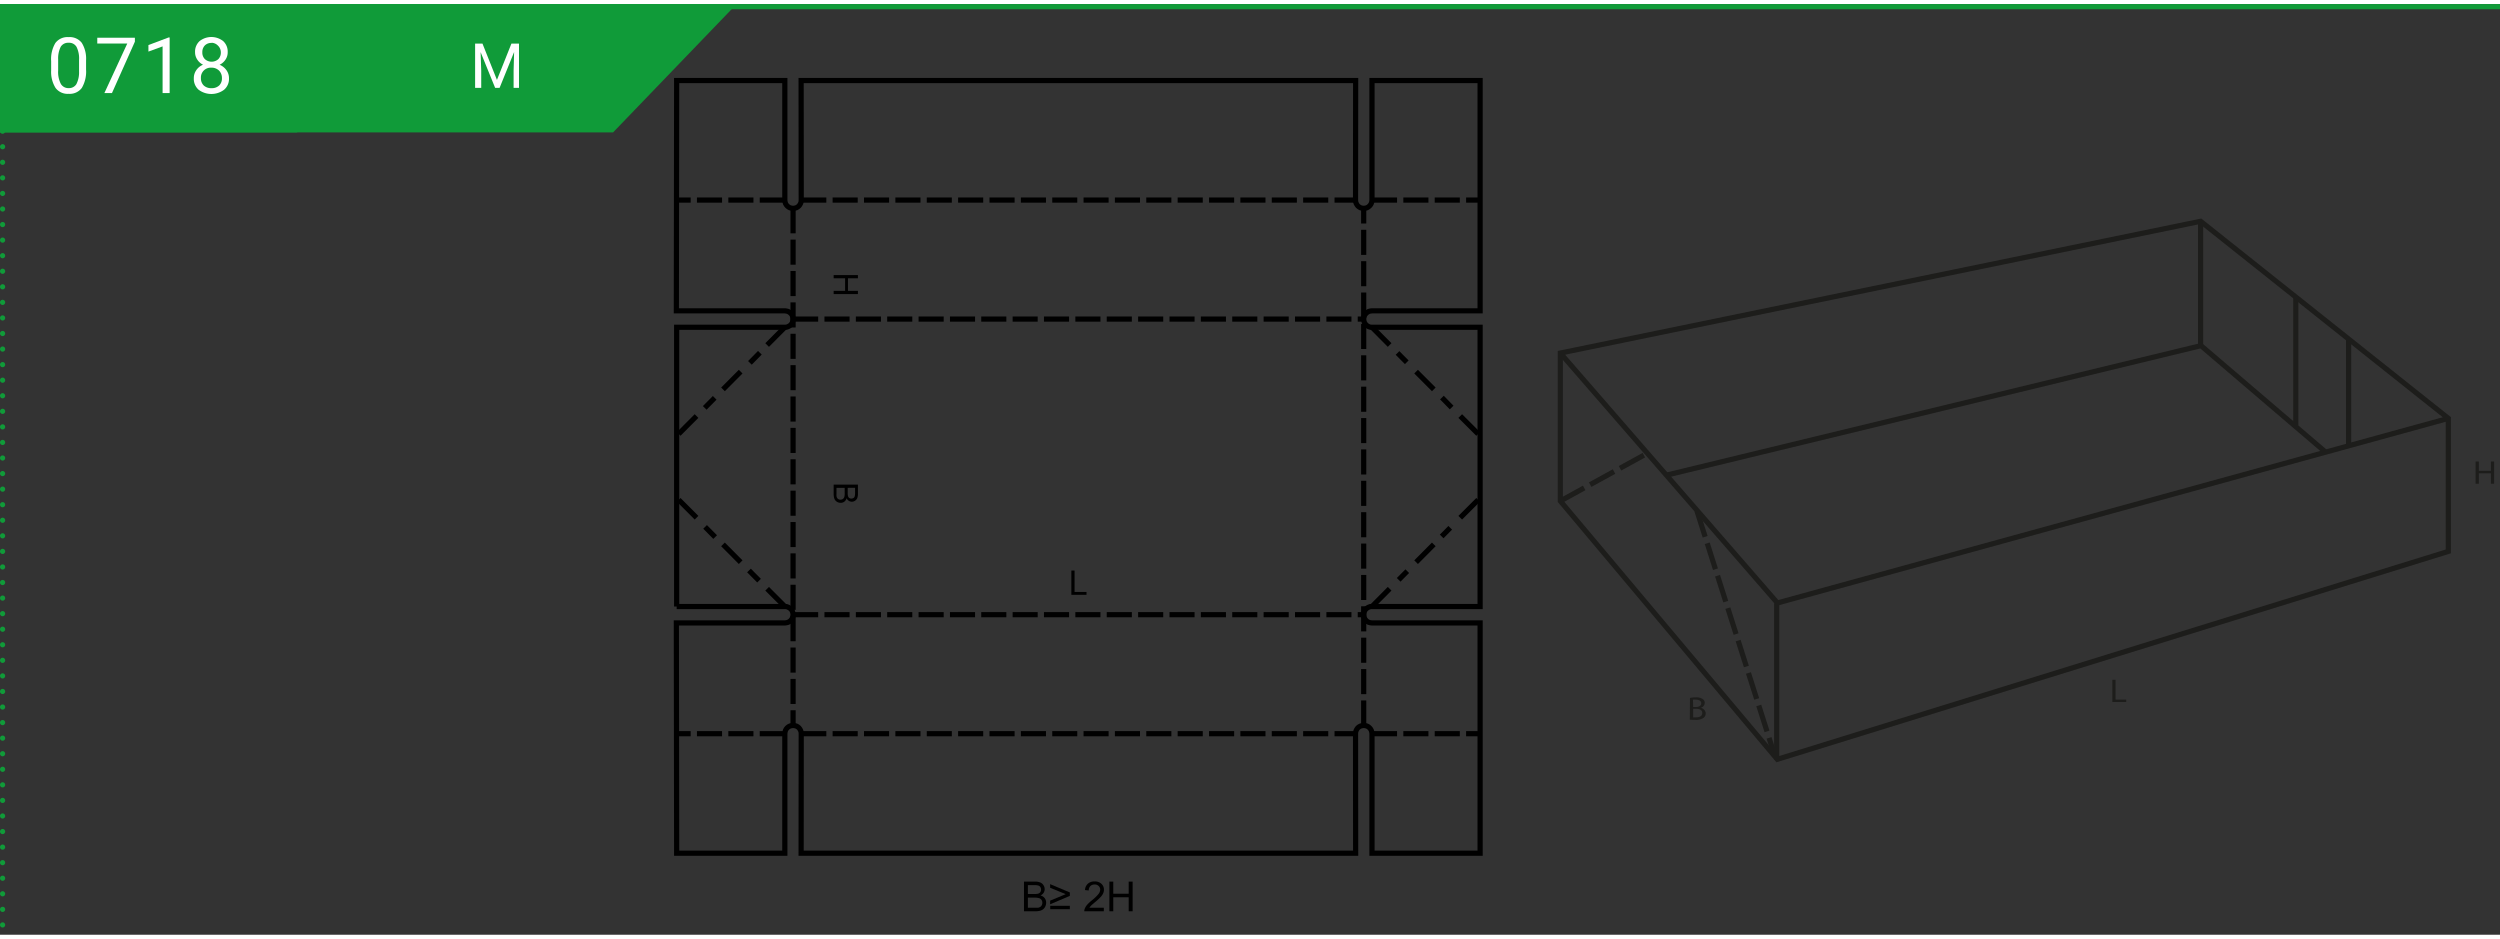 <svg xmlns="http://www.w3.org/2000/svg" xmlns:xlink="http://www.w3.org/1999/xlink" width="964px" height="362px" viewBox="0 0 481.89 179.39"><rect x="0" y="0" width="481.89" height="179.39" fill="#333333" stroke="none"/><defs><style>.cls-1,.cls-10,.cls-3,.cls-5,.cls-6,.cls-7,.cls-9{fill:none;}.cls-2{fill:#109b39;}.cls-3,.cls-5,.cls-6{stroke:#109b39;}.cls-4{fill:#fff;}.cls-5,.cls-6{stroke-linecap:round;stroke-linejoin:round;}.cls-5{stroke-dasharray:0 3;}.cls-7{stroke:#000;stroke-miterlimit:10;}.cls-8{clip-path:url(#clip-path);}.cls-10,.cls-9{stroke:#1d1d1b;}.cls-10{stroke-dasharray:5.25 1.31;}.cls-11{fill:#1d1d1b;}.cls-12{clip-path:url(#clip-path-2);}</style><clipPath id="clip-path"><rect class="cls-1" x="125.37" y="9.74" width="164.93" height="165.13"/></clipPath><clipPath id="clip-path-2"><rect class="cls-1" x="298.76" y="39.87" width="182" height="107.71"/></clipPath></defs><g id="Ebene_2" data-name="Ebene 2"><g id="Ebene_1-2" data-name="Ebene 1"><polygon class="cls-2" points="0 0 0 24.73 118.18 24.73 141.98 0 0 0"/><line class="cls-3" y1="0.5" x2="481.89" y2="0.5"/><polygon class="cls-2" points="0 0 0 24.73 57.25 24.73 81.05 0 0 0"/><path class="cls-4" d="M93,7.62l2.79,7,2.79-7h1.46v8.53H99V12.83l.1-3.59-2.8,6.91h-.86l-2.8-6.89.12,3.57v3.32H91.58V7.62Z"/><line class="cls-5" x1="0.5" y1="3.5" x2="0.5" y2="178.89"/><path class="cls-6" d="M.5.5h0"/><path class="cls-4" d="M16.59,12.61a6.24,6.24,0,0,1-.81,3.54,2.89,2.89,0,0,1-2.54,1.15,2.9,2.9,0,0,1-2.53-1.13,5.85,5.85,0,0,1-.85-3.38V11a6.05,6.05,0,0,1,.81-3.49,2.91,2.91,0,0,1,2.55-1.14,2.94,2.94,0,0,1,2.54,1.1,5.82,5.82,0,0,1,.83,3.4Zm-1.35-1.85a5,5,0,0,0-.49-2.51,1.65,1.65,0,0,0-1.53-.79,1.66,1.66,0,0,0-1.52.78,5,5,0,0,0-.49,2.41v2.17a5,5,0,0,0,.51,2.55,1.66,1.66,0,0,0,1.52.83,1.65,1.65,0,0,0,1.49-.78A5,5,0,0,0,15.24,13Z"/><path class="cls-4" d="M26,7.25l-4.42,9.91H20.12l4.41-9.55H18.75V6.49H26Z"/><path class="cls-4" d="M32.7,17.16H31.34v-9l-2.73,1V7.9l3.88-1.46h.21Z"/><path class="cls-4" d="M43.89,9.28a2.49,2.49,0,0,1-.42,1.42,2.85,2.85,0,0,1-1.14,1,3,3,0,0,1,1.32,1.05,2.61,2.61,0,0,1,.49,1.56,2.75,2.75,0,0,1-.94,2.2,4.1,4.1,0,0,1-4.92,0,2.78,2.78,0,0,1-.92-2.2,2.66,2.66,0,0,1,.47-1.56,2.88,2.88,0,0,1,1.31-1.06,2.73,2.73,0,0,1-1.12-1,2.49,2.49,0,0,1-.42-1.41,2.74,2.74,0,0,1,.87-2.14,3.67,3.67,0,0,1,4.55,0A2.74,2.74,0,0,1,43.89,9.28Zm-1.11,5a2,2,0,0,0-.56-1.46,2.05,2.05,0,0,0-1.49-.56,1.89,1.89,0,0,0-2,2,1.91,1.91,0,0,0,.54,1.43,2.1,2.1,0,0,0,1.5.52,2.05,2.05,0,0,0,1.49-.53A1.88,1.88,0,0,0,42.78,14.25Zm-2-6.79a1.75,1.75,0,0,0-1.3.49A1.82,1.82,0,0,0,39,9.3a1.77,1.77,0,0,0,.49,1.31,1.94,1.94,0,0,0,2.6,0,1.81,1.81,0,0,0,.48-1.31A1.8,1.8,0,0,0,42,8,1.74,1.74,0,0,0,40.75,7.46Z"/><polyline class="cls-7" points="130.43 116.13 151.28 116.13 151.6 116.14 151.9 116.25 152.16 116.39 152.41 116.57 152.61 116.81 152.75 117.07 152.83 117.38 152.87 117.7 152.83 118.02 152.75 118.32 152.61 118.58 152.41 118.83 152.16 119.03 151.9 119.17 151.6 119.25 151.28 119.29 130.37 119.29 130.43 163.68 151.28 163.68 151.28 140.64 151.32 140.32 151.4 140.01 151.54 139.75 151.74 139.51 151.98 139.31 152.25 139.17 152.55 139.09 152.87 139.05 153.19 139.09 153.5 139.17 153.76 139.31 154 139.51 154.18 139.75 154.32 140.01 154.42 140.32 154.44 140.64 154.42 163.68 261.31 163.68 261.29 140.64 261.31 140.32 261.41 140.01 261.55 139.75 261.73 139.51 261.98 139.31 262.24 139.17 262.54 139.09 262.86 139.05 263.19 139.09 263.49 139.17 263.75 139.31 263.99 139.51 264.19 139.75 264.33 140.01 264.42 140.32 264.46 140.64 264.46 163.68 285.3 163.68 285.3 119.29 264.46 119.29 264.13 119.25 263.83 119.17 263.57 119.03 263.33 118.83 263.13 118.58 262.98 118.32 262.9 118.02 262.86 117.7 262.9 117.38 262.98 117.07 263.13 116.81 263.33 116.57 263.57 116.39 263.83 116.25 264.13 116.14 264.46 116.13 285.3 116.13 285.3 62.3 264.46 62.3 264.13 62.28 263.83 62.18 263.57 62.04 263.33 61.85 263.13 61.61 262.98 61.35 262.9 61.05 262.86 60.73 262.9 60.4 262.98 60.1 263.13 59.84 263.33 59.6 263.57 59.4 263.83 59.25 264.13 59.17 264.46 59.13 285.3 59.13 285.3 14.74 264.46 14.74 264.46 37.78 264.42 38.11 264.33 38.41 264.19 38.67 263.99 38.91 263.75 39.11 263.49 39.26 263.19 39.34 262.86 39.38 262.54 39.34 262.24 39.26 261.98 39.11 261.73 38.91 261.55 38.67 261.41 38.41 261.31 38.11 261.29 37.78 261.31 14.74 154.42 14.74 154.44 37.78 154.42 38.11 154.32 38.41 154.18 38.67 154 38.91 153.76 39.11 153.5 39.26 153.19 39.34 152.87 39.38 152.55 39.34 152.25 39.26 151.98 39.11 151.74 38.91 151.54 38.67 151.4 38.41 151.32 38.11 151.28 37.78 151.28 14.74 130.43 14.74 130.37 59.13 151.28 59.13 151.6 59.17 151.9 59.25 152.16 59.4 152.41 59.6 152.61 59.84 152.75 60.1 152.83 60.4 152.87 60.73 152.83 61.05 152.75 61.35 152.61 61.61 152.41 61.85 152.16 62.04 151.9 62.18 151.6 62.28 151.28 62.3 130.43 62.3 130.43 116.13"/><line class="cls-7" x1="152.87" y1="60.72" x2="157.71" y2="60.72"/><line class="cls-7" x1="158.92" y1="60.72" x2="163.76" y2="60.72"/><line class="cls-7" x1="164.97" y1="60.72" x2="169.81" y2="60.72"/><line class="cls-7" x1="171.01" y1="60.72" x2="175.85" y2="60.72"/><line class="cls-7" x1="177.06" y1="60.72" x2="181.9" y2="60.72"/><line class="cls-7" x1="183.11" y1="60.72" x2="187.95" y2="60.72"/><line class="cls-7" x1="189.14" y1="60.72" x2="193.98" y2="60.72"/><line class="cls-7" x1="195.19" y1="60.72" x2="200.02" y2="60.72"/><line class="cls-7" x1="201.23" y1="60.72" x2="206.07" y2="60.72"/><line class="cls-7" x1="207.28" y1="60.72" x2="212.12" y2="60.72"/><line class="cls-7" x1="213.33" y1="60.72" x2="218.17" y2="60.72"/><line class="cls-7" x1="219.38" y1="60.72" x2="224.22" y2="60.72"/><line class="cls-7" x1="225.43" y1="60.72" x2="230.26" y2="60.72"/><line class="cls-7" x1="231.47" y1="60.72" x2="236.31" y2="60.72"/><line class="cls-7" x1="237.52" y1="60.72" x2="242.36" y2="60.72"/><line class="cls-7" x1="243.57" y1="60.72" x2="248.41" y2="60.72"/><line class="cls-7" x1="249.62" y1="60.72" x2="254.46" y2="60.72"/><line class="cls-7" x1="255.67" y1="60.72" x2="260.5" y2="60.72"/><line class="cls-7" x1="261.71" y1="60.72" x2="262.86" y2="60.72"/><line class="cls-7" x1="152.87" y1="117.7" x2="157.71" y2="117.7"/><line class="cls-7" x1="158.92" y1="117.7" x2="163.76" y2="117.7"/><line class="cls-7" x1="164.97" y1="117.7" x2="169.81" y2="117.7"/><line class="cls-7" x1="171.01" y1="117.7" x2="175.85" y2="117.7"/><line class="cls-7" x1="177.06" y1="117.7" x2="181.9" y2="117.7"/><line class="cls-7" x1="183.11" y1="117.7" x2="187.95" y2="117.7"/><line class="cls-7" x1="189.14" y1="117.7" x2="193.98" y2="117.7"/><line class="cls-7" x1="195.19" y1="117.7" x2="200.02" y2="117.7"/><line class="cls-7" x1="201.23" y1="117.7" x2="206.07" y2="117.7"/><line class="cls-7" x1="207.28" y1="117.7" x2="212.12" y2="117.7"/><line class="cls-7" x1="213.33" y1="117.7" x2="218.17" y2="117.7"/><line class="cls-7" x1="219.38" y1="117.7" x2="224.22" y2="117.7"/><line class="cls-7" x1="225.43" y1="117.7" x2="230.26" y2="117.7"/><line class="cls-7" x1="231.47" y1="117.7" x2="236.31" y2="117.7"/><line class="cls-7" x1="237.52" y1="117.7" x2="242.36" y2="117.7"/><line class="cls-7" x1="243.57" y1="117.7" x2="248.41" y2="117.7"/><line class="cls-7" x1="249.62" y1="117.7" x2="254.46" y2="117.7"/><line class="cls-7" x1="255.67" y1="117.7" x2="260.5" y2="117.7"/><line class="cls-7" x1="261.71" y1="117.7" x2="262.86" y2="117.7"/><line class="cls-7" x1="151.28" y1="140.64" x2="146.44" y2="140.64"/><line class="cls-7" x1="145.23" y1="140.64" x2="140.39" y2="140.64"/><line class="cls-7" x1="139.18" y1="140.64" x2="134.34" y2="140.64"/><line class="cls-7" x1="133.13" y1="140.64" x2="130.43" y2="140.64"/><line class="cls-7" x1="154.44" y1="140.64" x2="159.28" y2="140.64"/><line class="cls-7" x1="160.49" y1="140.64" x2="165.33" y2="140.64"/><line class="cls-7" x1="166.54" y1="140.64" x2="171.38" y2="140.64"/><line class="cls-7" x1="172.59" y1="140.64" x2="177.43" y2="140.64"/><line class="cls-7" x1="178.64" y1="140.64" x2="183.47" y2="140.64"/><line class="cls-7" x1="184.68" y1="140.64" x2="189.52" y2="140.64"/><line class="cls-7" x1="190.73" y1="140.64" x2="195.57" y2="140.64"/><line class="cls-7" x1="196.78" y1="140.64" x2="201.62" y2="140.64"/><line class="cls-7" x1="202.83" y1="140.64" x2="207.65" y2="140.64"/><line class="cls-7" x1="208.86" y1="140.64" x2="213.69" y2="140.64"/><line class="cls-7" x1="214.9" y1="140.64" x2="219.74" y2="140.64"/><line class="cls-7" x1="220.95" y1="140.64" x2="225.79" y2="140.64"/><line class="cls-7" x1="227" y1="140.64" x2="231.84" y2="140.64"/><line class="cls-7" x1="233.05" y1="140.64" x2="237.89" y2="140.64"/><line class="cls-7" x1="239.09" y1="140.64" x2="243.93" y2="140.64"/><line class="cls-7" x1="245.14" y1="140.64" x2="249.98" y2="140.64"/><line class="cls-7" x1="251.19" y1="140.64" x2="256.03" y2="140.64"/><line class="cls-7" x1="257.24" y1="140.64" x2="261.29" y2="140.64"/><line class="cls-7" x1="264.46" y1="140.64" x2="269.29" y2="140.64"/><line class="cls-7" x1="270.5" y1="140.64" x2="275.34" y2="140.64"/><line class="cls-7" x1="276.55" y1="140.64" x2="281.39" y2="140.64"/><line class="cls-7" x1="282.6" y1="140.64" x2="285.3" y2="140.64"/><line class="cls-7" x1="264.46" y1="37.78" x2="269.29" y2="37.78"/><line class="cls-7" x1="270.5" y1="37.78" x2="275.34" y2="37.78"/><line class="cls-7" x1="276.55" y1="37.78" x2="281.39" y2="37.78"/><line class="cls-7" x1="282.6" y1="37.78" x2="285.3" y2="37.78"/><line class="cls-7" x1="151.28" y1="37.78" x2="146.44" y2="37.78"/><line class="cls-7" x1="145.23" y1="37.78" x2="140.39" y2="37.78"/><line class="cls-7" x1="139.18" y1="37.78" x2="134.34" y2="37.78"/><line class="cls-7" x1="133.13" y1="37.78" x2="130.43" y2="37.78"/><line class="cls-7" x1="154.44" y1="37.78" x2="159.28" y2="37.78"/><line class="cls-7" x1="160.49" y1="37.78" x2="165.33" y2="37.78"/><line class="cls-7" x1="166.54" y1="37.78" x2="171.38" y2="37.78"/><line class="cls-7" x1="172.59" y1="37.78" x2="177.43" y2="37.78"/><line class="cls-7" x1="178.64" y1="37.78" x2="183.47" y2="37.78"/><line class="cls-7" x1="184.68" y1="37.78" x2="189.52" y2="37.78"/><line class="cls-7" x1="190.73" y1="37.78" x2="195.57" y2="37.78"/><line class="cls-7" x1="196.78" y1="37.78" x2="201.62" y2="37.78"/><line class="cls-7" x1="202.83" y1="37.78" x2="207.65" y2="37.78"/><line class="cls-7" x1="208.86" y1="37.78" x2="213.69" y2="37.78"/><line class="cls-7" x1="214.9" y1="37.78" x2="219.74" y2="37.78"/><line class="cls-7" x1="220.95" y1="37.78" x2="225.79" y2="37.78"/><line class="cls-7" x1="227" y1="37.78" x2="231.84" y2="37.78"/><line class="cls-7" x1="233.05" y1="37.78" x2="237.89" y2="37.78"/><line class="cls-7" x1="239.09" y1="37.78" x2="243.93" y2="37.78"/><line class="cls-7" x1="245.14" y1="37.78" x2="249.98" y2="37.78"/><line class="cls-7" x1="251.19" y1="37.78" x2="256.03" y2="37.78"/><line class="cls-7" x1="257.24" y1="37.78" x2="261.29" y2="37.78"/><line class="cls-7" x1="152.87" y1="39.38" x2="152.87" y2="44.19"/><line class="cls-7" x1="152.87" y1="45.4" x2="152.87" y2="50.24"/><line class="cls-7" x1="152.87" y1="51.45" x2="152.87" y2="56.29"/><line class="cls-7" x1="152.87" y1="57.5" x2="152.87" y2="62.34"/><line class="cls-7" x1="152.87" y1="63.55" x2="152.87" y2="68.39"/><line class="cls-7" x1="152.87" y1="69.6" x2="152.87" y2="74.43"/><line class="cls-7" x1="152.87" y1="75.64" x2="152.87" y2="80.48"/><line class="cls-7" x1="152.87" y1="81.69" x2="152.87" y2="86.53"/><line class="cls-7" x1="152.87" y1="87.74" x2="152.87" y2="92.58"/><line class="cls-7" x1="152.87" y1="93.79" x2="152.87" y2="98.63"/><line class="cls-7" x1="152.87" y1="99.84" x2="152.87" y2="104.67"/><line class="cls-7" x1="152.87" y1="105.88" x2="152.87" y2="110.72"/><line class="cls-7" x1="152.87" y1="111.93" x2="152.87" y2="116.77"/><line class="cls-7" x1="152.87" y1="117.98" x2="152.87" y2="122.82"/><line class="cls-7" x1="152.87" y1="124.03" x2="152.87" y2="128.87"/><line class="cls-7" x1="152.87" y1="130.08" x2="152.87" y2="134.91"/><line class="cls-7" x1="152.87" y1="136.12" x2="152.87" y2="139.05"/><line class="cls-7" x1="151.28" y1="116.12" x2="147.87" y2="112.7"/><line class="cls-7" x1="146.31" y1="111.14" x2="144.37" y2="109.18"/><line class="cls-7" x1="142.77" y1="107.58" x2="139.36" y2="104.15"/><line class="cls-7" x1="134.26" y1="99.01" x2="130.82" y2="95.56"/><line class="cls-7" x1="151.28" y1="62.3" x2="147.87" y2="65.72"/><line class="cls-7" x1="142.77" y1="70.85" x2="139.36" y2="74.27"/><line class="cls-7" x1="137.76" y1="75.9" x2="135.84" y2="77.84"/><line class="cls-7" x1="134.26" y1="79.41" x2="130.82" y2="82.86"/><line class="cls-7" x1="262.86" y1="139.05" x2="262.86" y2="134.23"/><line class="cls-7" x1="262.86" y1="133.02" x2="262.86" y2="128.18"/><line class="cls-7" x1="262.86" y1="126.97" x2="262.86" y2="122.13"/><line class="cls-7" x1="262.86" y1="120.92" x2="262.86" y2="116.08"/><line class="cls-7" x1="262.86" y1="114.87" x2="262.86" y2="110.04"/><line class="cls-7" x1="262.86" y1="108.83" x2="262.86" y2="103.99"/><line class="cls-7" x1="262.86" y1="102.78" x2="262.86" y2="97.94"/><line class="cls-7" x1="262.86" y1="96.73" x2="262.86" y2="91.89"/><line class="cls-7" x1="262.86" y1="90.68" x2="262.86" y2="85.84"/><line class="cls-7" x1="262.86" y1="84.63" x2="262.86" y2="79.8"/><line class="cls-7" x1="262.86" y1="78.59" x2="262.86" y2="73.75"/><line class="cls-7" x1="262.86" y1="72.54" x2="262.86" y2="67.7"/><line class="cls-7" x1="262.86" y1="66.49" x2="262.86" y2="61.65"/><line class="cls-7" x1="262.86" y1="60.44" x2="262.86" y2="55.6"/><line class="cls-7" x1="262.86" y1="54.39" x2="262.86" y2="49.56"/><line class="cls-7" x1="262.86" y1="48.35" x2="262.86" y2="43.51"/><line class="cls-7" x1="262.86" y1="42.3" x2="262.86" y2="39.38"/><line class="cls-7" x1="264.46" y1="62.3" x2="267.86" y2="65.72"/><line class="cls-7" x1="269.38" y1="67.25" x2="271.16" y2="69.05"/><line class="cls-7" x1="272.96" y1="70.85" x2="276.37" y2="74.27"/><line class="cls-7" x1="277.94" y1="75.85" x2="279.81" y2="77.77"/><line class="cls-7" x1="281.47" y1="79.41" x2="284.92" y2="82.86"/><line class="cls-7" x1="264.46" y1="116.12" x2="267.86" y2="112.7"/><line class="cls-7" x1="269.6" y1="110.98" x2="271.26" y2="109.31"/><line class="cls-7" x1="272.96" y1="107.58" x2="276.37" y2="104.15"/><line class="cls-7" x1="277.89" y1="102.62" x2="279.54" y2="100.95"/><line class="cls-7" x1="281.47" y1="99.01" x2="284.92" y2="95.56"/><polygon points="206.51 113.87 206.51 109.19 207.13 109.19 207.13 113.32 209.43 113.32 209.43 113.87 206.51 113.87"/><g class="cls-8"><path d="M160.69,92.63h4.68v1.76a2.27,2.27,0,0,1-.14.86,1.12,1.12,0,0,1-.44.5,1.08,1.08,0,0,1-1.18,0,1.18,1.18,0,0,1-.43-.5,1.19,1.19,0,0,1-.42.66,1.16,1.16,0,0,1-.71.23,1.4,1.4,0,0,1-.61-.14,1.22,1.22,0,0,1-.44-.35,1.34,1.34,0,0,1-.23-.51,3.19,3.19,0,0,1-.08-.75Zm.55.62v1.17a2,2,0,0,0,0,.42,1,1,0,0,0,.12.36.74.74,0,0,0,.66.33.77.77,0,0,0,.45-.14.68.68,0,0,0,.27-.37,2.1,2.1,0,0,0,.08-.69V93.25Zm2.16,0v1a2,2,0,0,0,.06.59.61.61,0,0,0,.23.36.69.69,0,0,0,.41.12.81.81,0,0,0,.41-.11.55.55,0,0,0,.24-.32,2.4,2.4,0,0,0,.07-.71v-.94Z"/><polygon points="160.69 52.24 165.37 52.24 165.37 52.86 163.45 52.86 163.45 55.28 165.37 55.28 165.37 55.9 160.69 55.9 160.69 55.28 162.9 55.28 162.9 52.86 160.69 52.86 160.69 52.24"/><path d="M197.38,174.87v-5.72h2.14a2.56,2.56,0,0,1,1,.17,1.29,1.29,0,0,1,.62.53,1.41,1.41,0,0,1,.23.76,1.34,1.34,0,0,1-.2.69,1.5,1.5,0,0,1-.61.52,1.49,1.49,0,0,1,.81.52,1.41,1.41,0,0,1,.28.87,1.72,1.72,0,0,1-.17.75,1.54,1.54,0,0,1-.42.53,1.83,1.83,0,0,1-.63.29,4,4,0,0,1-.92.09Zm.75-3.33h1.24a3.08,3.08,0,0,0,.72-.06.83.83,0,0,0,.43-.28.82.82,0,0,0,.15-.5.92.92,0,0,0-.14-.5.68.68,0,0,0-.39-.29,3,3,0,0,0-.87-.08h-1.14Zm0,2.65h1.43l.52,0a1.43,1.43,0,0,0,.43-.16.75.75,0,0,0,.29-.32,1,1,0,0,0,.12-.48,1,1,0,0,0-.17-.56.9.9,0,0,0-.46-.33,3,3,0,0,0-.84-.1h-1.32Z"/><path d="M206.22,171.9l-3.8,1.62v-.7l3-1.25-3-1.23v-.7l3.8,1.6Zm0,2.57h-3.78v-.65h3.78Z"/><path d="M212.77,174.19v.68H209a1.37,1.37,0,0,1,.09-.49,2.57,2.57,0,0,1,.46-.76,7.29,7.29,0,0,1,.92-.86,8,8,0,0,0,1.27-1.22,1.43,1.43,0,0,0,.33-.84.92.92,0,0,0-.3-.7,1,1,0,0,0-.78-.29,1.13,1.13,0,0,0-.82.3,1.23,1.23,0,0,0-.31.85l-.72-.08a1.74,1.74,0,0,1,.56-1.23,1.87,1.87,0,0,1,1.3-.43,1.81,1.81,0,0,1,1.31.46,1.49,1.49,0,0,1,.48,1.13,1.63,1.63,0,0,1-.14.68,2.6,2.6,0,0,1-.47.7,10.81,10.81,0,0,1-1.08,1c-.42.36-.7.6-.82.72a3,3,0,0,0-.29.38Z"/><polygon points="213.84 174.87 213.84 169.15 214.59 169.15 214.59 171.49 217.56 171.49 217.56 169.15 218.32 169.15 218.32 174.87 217.56 174.87 217.56 172.17 214.59 172.17 214.59 174.87 213.84 174.87"/><line class="cls-7" x1="146.47" y1="67.21" x2="144.55" y2="69.16"/><line class="cls-7" x1="137.85" y1="102.74" x2="135.91" y2="100.78"/></g><polygon class="cls-9" points="300.76 67.27 300.76 95.79 342.58 145.58 471.93 105.5 471.93 79.86 424.18 41.87 300.76 67.27"/><polyline class="cls-9" points="300.76 67.27 342.61 115.44 471.93 79.86"/><line class="cls-9" x1="342.47" y1="115.49" x2="342.47" y2="145.58"/><polyline class="cls-9" points="321.4 90.76 424.25 65.84 448.3 86.39"/><line class="cls-9" x1="424.18" y1="41.87" x2="424.18" y2="66.02"/><line class="cls-9" x1="442.53" y1="56.29" x2="442.53" y2="81.22"/><line class="cls-9" x1="452.71" y1="64.73" x2="452.71" y2="85.02"/><line class="cls-10" x1="327.09" y1="97.68" x2="341.98" y2="144.54"/><line class="cls-10" x1="300.76" y1="95.79" x2="317.76" y2="86.46"/><polygon class="cls-11" points="480.14 88.18 480.14 89.97 477.81 89.97 477.81 88.18 477.18 88.18 477.18 92.46 477.81 92.46 477.81 90.45 480.14 90.45 480.14 92.46 480.76 92.46 480.76 88.18 480.14 88.18"/><g class="cls-12"><path class="cls-11" d="M325.75,133.74a5.76,5.76,0,0,1,1.13-.1,2.14,2.14,0,0,1,1.32.32.87.87,0,0,1,.4.75,1,1,0,0,1-.81.94v0a1.15,1.15,0,0,1,1,1.07,1.08,1.08,0,0,1-.41.86,2.62,2.62,0,0,1-1.66.4,9.34,9.34,0,0,1-1-.05Zm.62,1.75h.56c.65,0,1-.31,1-.72s-.42-.7-1.05-.7a2.82,2.82,0,0,0-.55,0Zm0,2a3.79,3.79,0,0,0,.52,0c.64,0,1.23-.2,1.23-.83s-.56-.82-1.24-.82h-.51Z"/><polygon class="cls-11" points="407.17 130.25 407.79 130.25 407.79 134.07 409.85 134.07 409.85 134.53 407.17 134.53 407.17 130.25"/></g></g></g></svg>